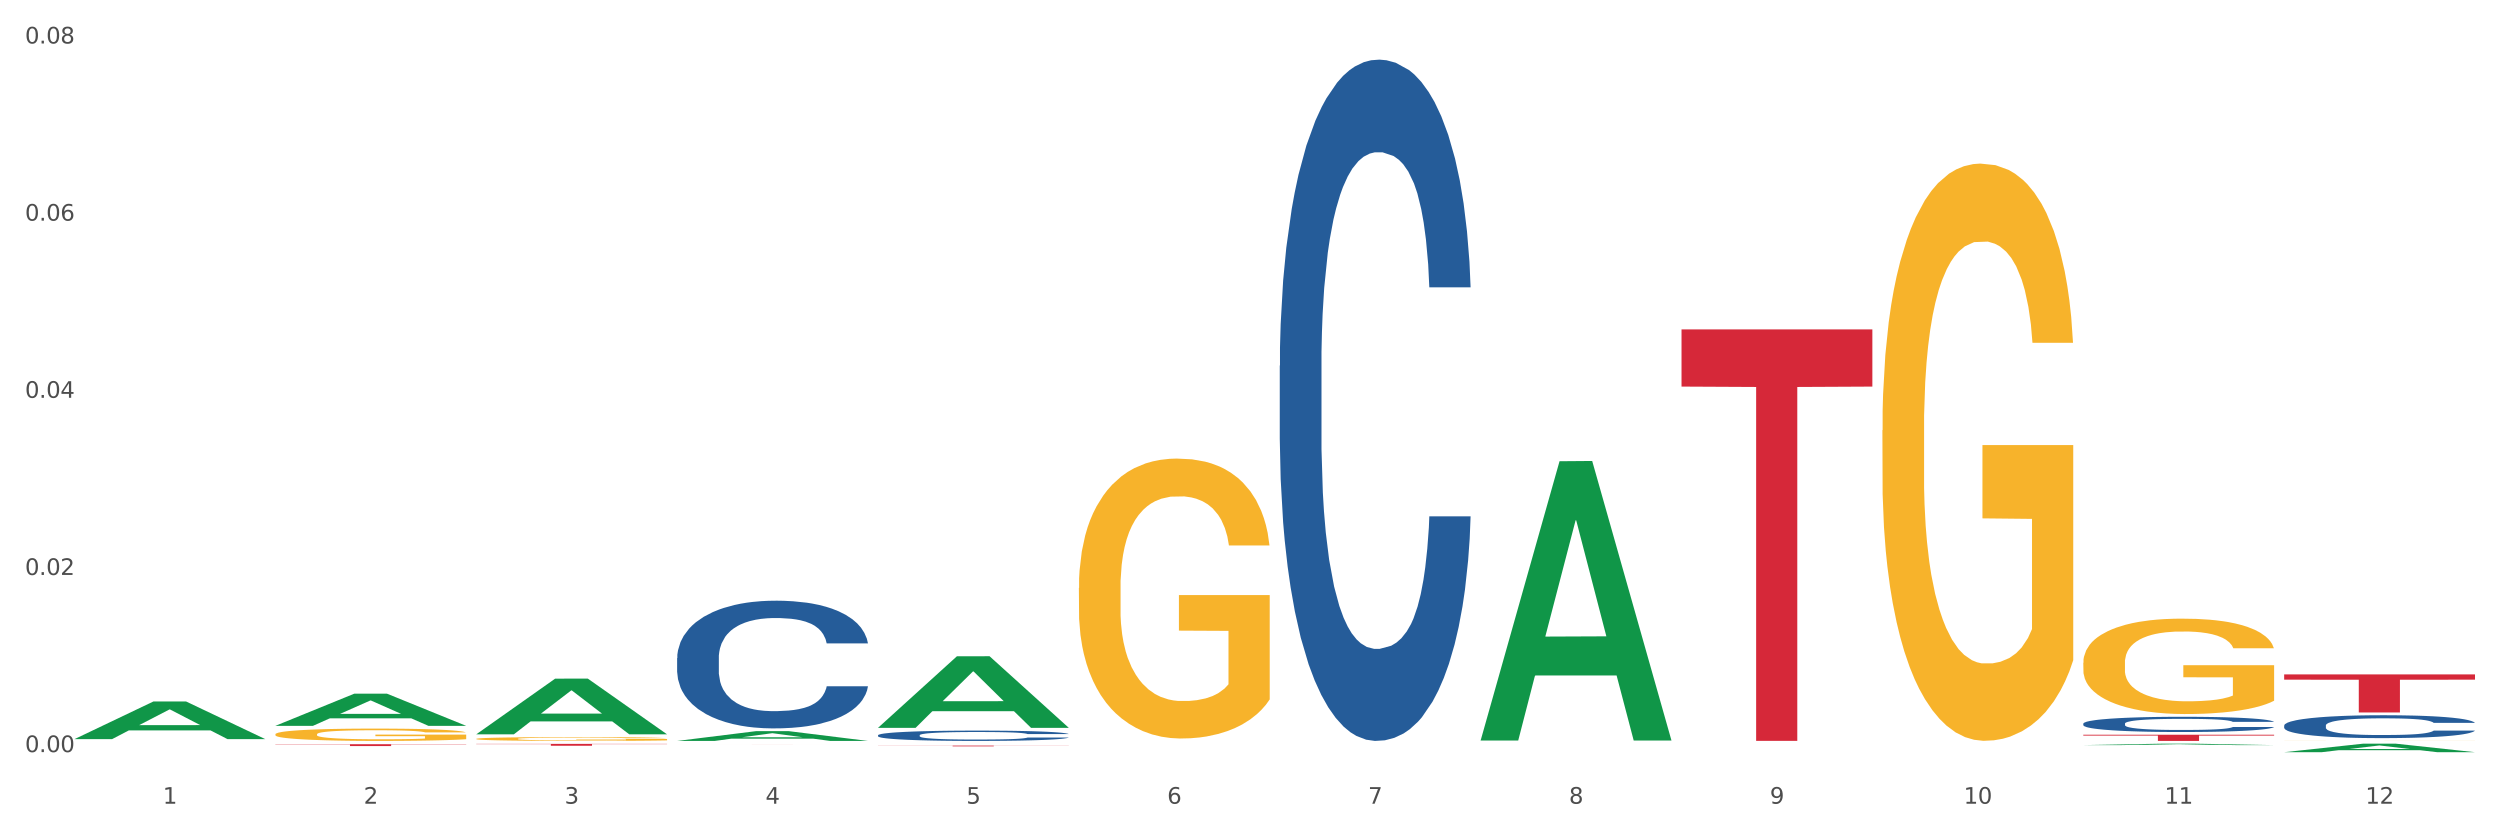 <?xml version="1.0" encoding="utf-8" standalone="no"?>
<!DOCTYPE svg PUBLIC "-//W3C//DTD SVG 1.1//EN"
  "http://www.w3.org/Graphics/SVG/1.1/DTD/svg11.dtd">
<svg xmlns:xlink="http://www.w3.org/1999/xlink" width="1080pt" height="360pt" viewBox="0 0 1080 360" xmlns="http://www.w3.org/2000/svg" version="1.1">
 <rect x="0" y="0" width="1080" height="360" fill="#333333" stroke="none"/>
 <defs>
  <style type="text/css">*{stroke-linejoin: round; stroke-linecap: butt}</style>
 </defs>
 <g id="figure_1">
  <g id="patch_1">
   <path d="M 0 360 
L 1080 360 
L 1080 0 
L 0 0 
z
" style="fill: #ffffff; stroke: #ffffff; stroke-linejoin: miter"/>
  </g>
  <g id="axes_1">
   <g id="matplotlib.axis_1">
    <g id="xtick_1">
     <g id="text_1">
      <!-- 1 -->
      <g style="fill: #4d4d4d" transform="translate(70.342 347.204) scale(0.096 -0.096)">
       <defs>
        <path id="DejaVuSans-31" d="M 794 531 
L 1825 531 
L 1825 4091 
L 703 3866 
L 703 4441 
L 1819 4666 
L 2450 4666 
L 2450 531 
L 3481 531 
L 3481 0 
L 794 0 
L 794 531 
z
" transform="scale(0.016)"/>
       </defs>
       <use xlink:href="#DejaVuSans-31"/>
      </g>
     </g>
    </g>
    <g id="xtick_2">
     <g id="text_2">
      <!-- 2 -->
      <g style="fill: #4d4d4d" transform="translate(157.122 347.204) scale(0.096 -0.096)">
       <defs>
        <path id="DejaVuSans-32" d="M 1228 531 
L 3431 531 
L 3431 0 
L 469 0 
L 469 531 
Q 828 903 1448 1529 
Q 2069 2156 2228 2338 
Q 2531 2678 2651 2914 
Q 2772 3150 2772 3378 
Q 2772 3750 2511 3984 
Q 2250 4219 1831 4219 
Q 1534 4219 1204 4116 
Q 875 4013 500 3803 
L 500 4441 
Q 881 4594 1212 4672 
Q 1544 4750 1819 4750 
Q 2544 4750 2975 4387 
Q 3406 4025 3406 3419 
Q 3406 3131 3298 2873 
Q 3191 2616 2906 2266 
Q 2828 2175 2409 1742 
Q 1991 1309 1228 531 
z
" transform="scale(0.016)"/>
       </defs>
       <use xlink:href="#DejaVuSans-32"/>
      </g>
     </g>
    </g>
    <g id="xtick_3">
     <g id="text_3">
      <!-- 3 -->
      <g style="fill: #4d4d4d" transform="translate(243.902 347.204) scale(0.096 -0.096)">
       <defs>
        <path id="DejaVuSans-33" d="M 2597 2516 
Q 3050 2419 3304 2112 
Q 3559 1806 3559 1356 
Q 3559 666 3084 287 
Q 2609 -91 1734 -91 
Q 1441 -91 1130 -33 
Q 819 25 488 141 
L 488 750 
Q 750 597 1062 519 
Q 1375 441 1716 441 
Q 2309 441 2620 675 
Q 2931 909 2931 1356 
Q 2931 1769 2642 2001 
Q 2353 2234 1838 2234 
L 1294 2234 
L 1294 2753 
L 1863 2753 
Q 2328 2753 2575 2939 
Q 2822 3125 2822 3475 
Q 2822 3834 2567 4026 
Q 2313 4219 1838 4219 
Q 1578 4219 1281 4162 
Q 984 4106 628 3988 
L 628 4550 
Q 988 4650 1302 4700 
Q 1616 4750 1894 4750 
Q 2613 4750 3031 4423 
Q 3450 4097 3450 3541 
Q 3450 3153 3228 2886 
Q 3006 2619 2597 2516 
z
" transform="scale(0.016)"/>
       </defs>
       <use xlink:href="#DejaVuSans-33"/>
      </g>
     </g>
    </g>
    <g id="xtick_4">
     <g id="text_4">
      <!-- 4 -->
      <g style="fill: #4d4d4d" transform="translate(330.683 347.204) scale(0.096 -0.096)">
       <defs>
        <path id="DejaVuSans-34" d="M 2419 4116 
L 825 1625 
L 2419 1625 
L 2419 4116 
z
M 2253 4666 
L 3047 4666 
L 3047 1625 
L 3713 1625 
L 3713 1100 
L 3047 1100 
L 3047 0 
L 2419 0 
L 2419 1100 
L 313 1100 
L 313 1709 
L 2253 4666 
z
" transform="scale(0.016)"/>
       </defs>
       <use xlink:href="#DejaVuSans-34"/>
      </g>
     </g>
    </g>
    <g id="xtick_5">
     <g id="text_5">
      <!-- 5 -->
      <g style="fill: #4d4d4d" transform="translate(417.463 347.204) scale(0.096 -0.096)">
       <defs>
        <path id="DejaVuSans-35" d="M 691 4666 
L 3169 4666 
L 3169 4134 
L 1269 4134 
L 1269 2991 
Q 1406 3038 1543 3061 
Q 1681 3084 1819 3084 
Q 2600 3084 3056 2656 
Q 3513 2228 3513 1497 
Q 3513 744 3044 326 
Q 2575 -91 1722 -91 
Q 1428 -91 1123 -41 
Q 819 9 494 109 
L 494 744 
Q 775 591 1075 516 
Q 1375 441 1709 441 
Q 2250 441 2565 725 
Q 2881 1009 2881 1497 
Q 2881 1984 2565 2268 
Q 2250 2553 1709 2553 
Q 1456 2553 1204 2497 
Q 953 2441 691 2322 
L 691 4666 
z
" transform="scale(0.016)"/>
       </defs>
       <use xlink:href="#DejaVuSans-35"/>
      </g>
     </g>
    </g>
    <g id="xtick_6">
     <g id="text_6">
      <!-- 6 -->
      <g style="fill: #4d4d4d" transform="translate(504.243 347.204) scale(0.096 -0.096)">
       <defs>
        <path id="DejaVuSans-36" d="M 2113 2584 
Q 1688 2584 1439 2293 
Q 1191 2003 1191 1497 
Q 1191 994 1439 701 
Q 1688 409 2113 409 
Q 2538 409 2786 701 
Q 3034 994 3034 1497 
Q 3034 2003 2786 2293 
Q 2538 2584 2113 2584 
z
M 3366 4563 
L 3366 3988 
Q 3128 4100 2886 4159 
Q 2644 4219 2406 4219 
Q 1781 4219 1451 3797 
Q 1122 3375 1075 2522 
Q 1259 2794 1537 2939 
Q 1816 3084 2150 3084 
Q 2853 3084 3261 2657 
Q 3669 2231 3669 1497 
Q 3669 778 3244 343 
Q 2819 -91 2113 -91 
Q 1303 -91 875 529 
Q 447 1150 447 2328 
Q 447 3434 972 4092 
Q 1497 4750 2381 4750 
Q 2619 4750 2861 4703 
Q 3103 4656 3366 4563 
z
" transform="scale(0.016)"/>
       </defs>
       <use xlink:href="#DejaVuSans-36"/>
      </g>
     </g>
    </g>
    <g id="xtick_7">
     <g id="text_7">
      <!-- 7 -->
      <g style="fill: #4d4d4d" transform="translate(591.024 347.204) scale(0.096 -0.096)">
       <defs>
        <path id="DejaVuSans-37" d="M 525 4666 
L 3525 4666 
L 3525 4397 
L 1831 0 
L 1172 0 
L 2766 4134 
L 525 4134 
L 525 4666 
z
" transform="scale(0.016)"/>
       </defs>
       <use xlink:href="#DejaVuSans-37"/>
      </g>
     </g>
    </g>
    <g id="xtick_8">
     <g id="text_8">
      <!-- 8 -->
      <g style="fill: #4d4d4d" transform="translate(677.804 347.204) scale(0.096 -0.096)">
       <defs>
        <path id="DejaVuSans-38" d="M 2034 2216 
Q 1584 2216 1326 1975 
Q 1069 1734 1069 1313 
Q 1069 891 1326 650 
Q 1584 409 2034 409 
Q 2484 409 2743 651 
Q 3003 894 3003 1313 
Q 3003 1734 2745 1975 
Q 2488 2216 2034 2216 
z
M 1403 2484 
Q 997 2584 770 2862 
Q 544 3141 544 3541 
Q 544 4100 942 4425 
Q 1341 4750 2034 4750 
Q 2731 4750 3128 4425 
Q 3525 4100 3525 3541 
Q 3525 3141 3298 2862 
Q 3072 2584 2669 2484 
Q 3125 2378 3379 2068 
Q 3634 1759 3634 1313 
Q 3634 634 3220 271 
Q 2806 -91 2034 -91 
Q 1263 -91 848 271 
Q 434 634 434 1313 
Q 434 1759 690 2068 
Q 947 2378 1403 2484 
z
M 1172 3481 
Q 1172 3119 1398 2916 
Q 1625 2713 2034 2713 
Q 2441 2713 2670 2916 
Q 2900 3119 2900 3481 
Q 2900 3844 2670 4047 
Q 2441 4250 2034 4250 
Q 1625 4250 1398 4047 
Q 1172 3844 1172 3481 
z
" transform="scale(0.016)"/>
       </defs>
       <use xlink:href="#DejaVuSans-38"/>
      </g>
     </g>
    </g>
    <g id="xtick_9">
     <g id="text_9">
      <!-- 9 -->
      <g style="fill: #4d4d4d" transform="translate(764.584 347.204) scale(0.096 -0.096)">
       <defs>
        <path id="DejaVuSans-39" d="M 703 97 
L 703 672 
Q 941 559 1184 500 
Q 1428 441 1663 441 
Q 2288 441 2617 861 
Q 2947 1281 2994 2138 
Q 2813 1869 2534 1725 
Q 2256 1581 1919 1581 
Q 1219 1581 811 2004 
Q 403 2428 403 3163 
Q 403 3881 828 4315 
Q 1253 4750 1959 4750 
Q 2769 4750 3195 4129 
Q 3622 3509 3622 2328 
Q 3622 1225 3098 567 
Q 2575 -91 1691 -91 
Q 1453 -91 1209 -44 
Q 966 3 703 97 
z
M 1959 2075 
Q 2384 2075 2632 2365 
Q 2881 2656 2881 3163 
Q 2881 3666 2632 3958 
Q 2384 4250 1959 4250 
Q 1534 4250 1286 3958 
Q 1038 3666 1038 3163 
Q 1038 2656 1286 2365 
Q 1534 2075 1959 2075 
z
" transform="scale(0.016)"/>
       </defs>
       <use xlink:href="#DejaVuSans-39"/>
      </g>
     </g>
    </g>
    <g id="xtick_10">
     <g id="text_10">
      <!-- 10 -->
      <g style="fill: #4d4d4d" transform="translate(848.311 347.204) scale(0.096 -0.096)">
       <defs>
        <path id="DejaVuSans-30" d="M 2034 4250 
Q 1547 4250 1301 3770 
Q 1056 3291 1056 2328 
Q 1056 1369 1301 889 
Q 1547 409 2034 409 
Q 2525 409 2770 889 
Q 3016 1369 3016 2328 
Q 3016 3291 2770 3770 
Q 2525 4250 2034 4250 
z
M 2034 4750 
Q 2819 4750 3233 4129 
Q 3647 3509 3647 2328 
Q 3647 1150 3233 529 
Q 2819 -91 2034 -91 
Q 1250 -91 836 529 
Q 422 1150 422 2328 
Q 422 3509 836 4129 
Q 1250 4750 2034 4750 
z
" transform="scale(0.016)"/>
       </defs>
       <use xlink:href="#DejaVuSans-31"/>
       <use xlink:href="#DejaVuSans-30" transform="translate(63.623 0)"/>
      </g>
     </g>
    </g>
    <g id="xtick_11">
     <g id="text_11">
      <!-- 11 -->
      <g style="fill: #4d4d4d" transform="translate(935.091 347.204) scale(0.096 -0.096)">
       <use xlink:href="#DejaVuSans-31"/>
       <use xlink:href="#DejaVuSans-31" transform="translate(63.623 0)"/>
      </g>
     </g>
    </g>
    <g id="xtick_12">
     <g id="text_12">
      <!-- 12 -->
      <g style="fill: #4d4d4d" transform="translate(1021.871 347.204) scale(0.096 -0.096)">
       <use xlink:href="#DejaVuSans-31"/>
       <use xlink:href="#DejaVuSans-32" transform="translate(63.623 0)"/>
      </g>
     </g>
    </g>
    <g id="xtick_13"/>
    <g id="xtick_14"/>
    <g id="xtick_15"/>
    <g id="xtick_16"/>
    <g id="xtick_17"/>
    <g id="xtick_18"/>
    <g id="xtick_19"/>
    <g id="xtick_20"/>
    <g id="xtick_21"/>
    <g id="xtick_22"/>
    <g id="xtick_23"/>
   </g>
   <g id="matplotlib.axis_2">
    <g id="ytick_1">
     <g id="text_13">
      <!-- 0.00 -->
      <g style="fill: #4d4d4d" transform="translate(10.8 324.913) scale(0.096 -0.096)">
       <defs>
        <path id="DejaVuSans-2e" d="M 684 794 
L 1344 794 
L 1344 0 
L 684 0 
L 684 794 
z
" transform="scale(0.016)"/>
       </defs>
       <use xlink:href="#DejaVuSans-30"/>
       <use xlink:href="#DejaVuSans-2e" transform="translate(63.623 0)"/>
       <use xlink:href="#DejaVuSans-30" transform="translate(95.41 0)"/>
       <use xlink:href="#DejaVuSans-30" transform="translate(159.033 0)"/>
      </g>
     </g>
    </g>
    <g id="ytick_2">
     <g id="text_14">
      <!-- 0.02 -->
      <g style="fill: #4d4d4d" transform="translate(10.8 248.383) scale(0.096 -0.096)">
       <use xlink:href="#DejaVuSans-30"/>
       <use xlink:href="#DejaVuSans-2e" transform="translate(63.623 0)"/>
       <use xlink:href="#DejaVuSans-30" transform="translate(95.41 0)"/>
       <use xlink:href="#DejaVuSans-32" transform="translate(159.033 0)"/>
      </g>
     </g>
    </g>
    <g id="ytick_3">
     <g id="text_15">
      <!-- 0.04 -->
      <g style="fill: #4d4d4d" transform="translate(10.8 171.853) scale(0.096 -0.096)">
       <use xlink:href="#DejaVuSans-30"/>
       <use xlink:href="#DejaVuSans-2e" transform="translate(63.623 0)"/>
       <use xlink:href="#DejaVuSans-30" transform="translate(95.41 0)"/>
       <use xlink:href="#DejaVuSans-34" transform="translate(159.033 0)"/>
      </g>
     </g>
    </g>
    <g id="ytick_4">
     <g id="text_16">
      <!-- 0.06 -->
      <g style="fill: #4d4d4d" transform="translate(10.8 95.323) scale(0.096 -0.096)">
       <use xlink:href="#DejaVuSans-30"/>
       <use xlink:href="#DejaVuSans-2e" transform="translate(63.623 0)"/>
       <use xlink:href="#DejaVuSans-30" transform="translate(95.41 0)"/>
       <use xlink:href="#DejaVuSans-36" transform="translate(159.033 0)"/>
      </g>
     </g>
    </g>
    <g id="ytick_5">
     <g id="text_17">
      <!-- 0.08 -->
      <g style="fill: #4d4d4d" transform="translate(10.8 18.793) scale(0.096 -0.096)">
       <use xlink:href="#DejaVuSans-30"/>
       <use xlink:href="#DejaVuSans-2e" transform="translate(63.623 0)"/>
       <use xlink:href="#DejaVuSans-30" transform="translate(95.41 0)"/>
       <use xlink:href="#DejaVuSans-38" transform="translate(159.033 0)"/>
      </g>
     </g>
    </g>
    <g id="ytick_6"/>
    <g id="ytick_7"/>
    <g id="ytick_8"/>
    <g id="ytick_9"/>
   </g>
   <g id="PolyCollection_1">
    <path d="M 32.175 319.281 
L 32.26 319.266 
L 66.256 303.046 
L 80.365 303.03 
L 114.616 319.312 
L 98.298 319.312 
L 90.904 315.52 
L 55.803 315.52 
L 55.548 315.582 
L 48.408 319.312 
L 32.175 319.312 
L 32.175 319.281 
L 60.222 313.258 
L 86.484 313.243 
L 73.481 306.501 
L 73.311 306.47 
L 73.141 306.516 
L 60.137 313.243 
L 60.222 313.258 
L 32.175 319.281 
z
" clip-path="url(#p24c5cf51b5)" style="fill: #109648"/>
    <path d="M 552.857 158.004 
L 552.954 157.735 
L 552.954 150.209 
L 553.247 139.995 
L 554.319 121.18 
L 555.683 106.934 
L 558.022 90.269 
L 559.289 83.28 
L 560.945 75.485 
L 564.356 62.852 
L 568.254 52.101 
L 570.982 46.187 
L 573.029 42.424 
L 577.609 35.705 
L 580.24 32.748 
L 582.969 30.329 
L 585.307 28.716 
L 589.205 26.835 
L 592.324 26.028 
L 595.929 25.759 
L 598.95 26.028 
L 602.945 27.103 
L 608.792 30.329 
L 611.034 32.21 
L 614.055 35.436 
L 617.173 39.737 
L 619.707 44.037 
L 622.63 50.219 
L 625.651 58.283 
L 628.574 68.497 
L 630.621 77.905 
L 632.277 87.85 
L 633.739 99.945 
L 634.811 113.116 
L 635.298 124.136 
L 617.465 124.136 
L 616.978 114.191 
L 616.004 103.44 
L 615.029 96.182 
L 613.957 90.269 
L 612.301 83.549 
L 610.839 79.249 
L 608.403 74.142 
L 606.161 70.916 
L 604.31 69.035 
L 602.068 67.422 
L 597.293 65.809 
L 593.883 65.809 
L 591.739 66.347 
L 589.108 67.691 
L 586.866 69.572 
L 584.235 72.798 
L 582.189 76.292 
L 580.143 80.861 
L 578.973 84.087 
L 577.219 90 
L 576.05 94.838 
L 574.491 103.171 
L 573.614 109.084 
L 572.054 124.405 
L 571.372 135.694 
L 571.08 143.489 
L 570.885 152.09 
L 570.885 194.021 
L 571.47 212.837 
L 571.957 220.9 
L 572.736 230.039 
L 574.198 241.866 
L 576.342 253.424 
L 578.583 261.756 
L 580.435 266.863 
L 582.189 270.626 
L 583.943 273.583 
L 586.087 276.271 
L 587.841 277.884 
L 590.472 279.496 
L 593.59 280.303 
L 596.027 280.303 
L 600.997 278.959 
L 603.238 277.615 
L 605.382 275.733 
L 607.72 272.777 
L 609.572 269.551 
L 610.644 267.132 
L 612.398 262.025 
L 613.762 256.649 
L 614.932 250.467 
L 615.711 245.091 
L 616.588 237.028 
L 617.27 227.889 
L 617.465 223.051 
L 635.298 223.051 
L 634.909 232.727 
L 634.226 242.135 
L 632.862 254.768 
L 631.79 262.025 
L 630.134 270.895 
L 628.379 278.421 
L 625.943 286.754 
L 623.702 292.936 
L 621.363 298.312 
L 618.83 303.15 
L 614.249 309.87 
L 612.593 311.751 
L 609.085 314.977 
L 606.356 316.858 
L 602.361 318.74 
L 598.268 319.815 
L 593.98 320.084 
L 590.18 319.546 
L 585.989 317.933 
L 583.358 316.32 
L 580.435 313.901 
L 577.024 310.138 
L 573.808 305.569 
L 570.788 300.193 
L 567.962 294.011 
L 565.33 287.022 
L 561.92 275.465 
L 559.386 264.175 
L 557.535 253.693 
L 556.268 244.823 
L 555.001 233.533 
L 554.319 225.739 
L 553.247 206.923 
L 552.857 189.452 
L 552.857 158.004 
z
" clip-path="url(#p24c5cf51b5)" style="fill: #255c99"/>
    <path d="M 899.978 312.607 
L 900.076 312.601 
L 900.076 312.433 
L 900.368 312.204 
L 901.44 311.783 
L 902.804 311.465 
L 905.143 311.092 
L 906.41 310.936 
L 908.067 310.761 
L 911.477 310.479 
L 915.375 310.238 
L 918.104 310.106 
L 920.15 310.022 
L 924.73 309.871 
L 927.361 309.805 
L 930.09 309.751 
L 932.429 309.715 
L 936.327 309.673 
L 939.445 309.655 
L 943.051 309.649 
L 946.071 309.655 
L 950.067 309.679 
L 955.914 309.751 
L 958.155 309.793 
L 961.176 309.865 
L 964.294 309.962 
L 966.828 310.058 
L 969.751 310.196 
L 972.772 310.376 
L 975.696 310.605 
L 977.742 310.815 
L 979.399 311.038 
L 980.86 311.308 
L 981.932 311.603 
L 982.42 311.849 
L 964.587 311.849 
L 964.099 311.627 
L 963.125 311.386 
L 962.15 311.224 
L 961.078 311.092 
L 959.422 310.942 
L 957.96 310.845 
L 955.524 310.731 
L 953.283 310.659 
L 951.431 310.617 
L 949.19 310.581 
L 944.415 310.545 
L 941.004 310.545 
L 938.86 310.557 
L 936.229 310.587 
L 933.988 310.629 
L 931.357 310.701 
L 929.31 310.779 
L 927.264 310.881 
L 926.095 310.954 
L 924.34 311.086 
L 923.171 311.194 
L 921.612 311.38 
L 920.735 311.513 
L 919.176 311.855 
L 918.494 312.108 
L 918.201 312.282 
L 918.006 312.475 
L 918.006 313.412 
L 918.591 313.833 
L 919.078 314.014 
L 919.858 314.218 
L 921.32 314.483 
L 923.463 314.741 
L 925.705 314.927 
L 927.556 315.042 
L 929.31 315.126 
L 931.064 315.192 
L 933.208 315.252 
L 934.962 315.288 
L 937.593 315.324 
L 940.712 315.342 
L 943.148 315.342 
L 948.118 315.312 
L 950.359 315.282 
L 952.503 315.24 
L 954.842 315.174 
L 956.693 315.102 
L 957.765 315.048 
L 959.519 314.933 
L 960.884 314.813 
L 962.053 314.675 
L 962.833 314.555 
L 963.71 314.374 
L 964.392 314.17 
L 964.587 314.062 
L 982.42 314.062 
L 982.03 314.278 
L 981.348 314.489 
L 979.983 314.771 
L 978.912 314.933 
L 977.255 315.132 
L 975.501 315.3 
L 973.065 315.486 
L 970.823 315.625 
L 968.485 315.745 
L 965.951 315.853 
L 961.371 316.004 
L 959.714 316.046 
L 956.206 316.118 
L 953.477 316.16 
L 949.482 316.202 
L 945.389 316.226 
L 941.102 316.232 
L 937.301 316.22 
L 933.111 316.184 
L 930.48 316.148 
L 927.556 316.094 
L 924.146 316.01 
L 920.93 315.907 
L 917.909 315.787 
L 915.083 315.649 
L 912.452 315.493 
L 909.041 315.234 
L 906.507 314.982 
L 904.656 314.747 
L 903.389 314.549 
L 902.122 314.296 
L 901.44 314.122 
L 900.368 313.701 
L 899.978 313.31 
L 899.978 312.607 
z
" clip-path="url(#p24c5cf51b5)" style="fill: #255c99"/>
    <path d="M 986.759 313.422 
L 986.856 313.413 
L 986.856 313.16 
L 987.148 312.816 
L 988.22 312.184 
L 989.585 311.705 
L 991.923 311.145 
L 993.19 310.91 
L 994.847 310.648 
L 998.258 310.223 
L 1002.156 309.862 
L 1004.884 309.663 
L 1006.93 309.537 
L 1011.511 309.311 
L 1014.142 309.211 
L 1016.87 309.13 
L 1019.209 309.076 
L 1023.107 309.013 
L 1026.225 308.986 
L 1029.831 308.976 
L 1032.852 308.986 
L 1036.847 309.022 
L 1042.694 309.13 
L 1044.935 309.193 
L 1047.956 309.302 
L 1051.075 309.446 
L 1053.608 309.591 
L 1056.532 309.799 
L 1059.553 310.07 
L 1062.476 310.413 
L 1064.522 310.729 
L 1066.179 311.063 
L 1067.641 311.47 
L 1068.713 311.913 
L 1069.2 312.283 
L 1051.367 312.283 
L 1050.88 311.949 
L 1049.905 311.588 
L 1048.931 311.344 
L 1047.859 311.145 
L 1046.202 310.919 
L 1044.74 310.774 
L 1042.304 310.603 
L 1040.063 310.494 
L 1038.211 310.431 
L 1035.97 310.377 
L 1031.195 310.323 
L 1027.784 310.323 
L 1025.641 310.341 
L 1023.009 310.386 
L 1020.768 310.449 
L 1018.137 310.558 
L 1016.091 310.675 
L 1014.044 310.829 
L 1012.875 310.937 
L 1011.121 311.136 
L 1009.951 311.298 
L 1008.392 311.578 
L 1007.515 311.777 
L 1005.956 312.292 
L 1005.274 312.672 
L 1004.982 312.934 
L 1004.787 313.223 
L 1004.787 314.632 
L 1005.371 315.265 
L 1005.859 315.536 
L 1006.638 315.843 
L 1008.1 316.24 
L 1010.244 316.629 
L 1012.485 316.909 
L 1014.337 317.081 
L 1016.091 317.207 
L 1017.845 317.306 
L 1019.989 317.397 
L 1021.743 317.451 
L 1024.374 317.505 
L 1027.492 317.532 
L 1029.928 317.532 
L 1034.898 317.487 
L 1037.139 317.442 
L 1039.283 317.379 
L 1041.622 317.279 
L 1043.474 317.171 
L 1044.546 317.09 
L 1046.3 316.918 
L 1047.664 316.737 
L 1048.833 316.529 
L 1049.613 316.349 
L 1050.49 316.078 
L 1051.172 315.771 
L 1051.367 315.608 
L 1069.2 315.608 
L 1068.81 315.933 
L 1068.128 316.249 
L 1066.764 316.674 
L 1065.692 316.918 
L 1064.035 317.216 
L 1062.281 317.469 
L 1059.845 317.749 
L 1057.604 317.957 
L 1055.265 318.138 
L 1052.731 318.3 
L 1048.151 318.526 
L 1046.495 318.589 
L 1042.986 318.698 
L 1040.258 318.761 
L 1036.262 318.824 
L 1032.17 318.86 
L 1027.882 318.869 
L 1024.081 318.851 
L 1019.891 318.797 
L 1017.26 318.743 
L 1014.337 318.662 
L 1010.926 318.535 
L 1007.71 318.382 
L 1004.689 318.201 
L 1001.863 317.993 
L 999.232 317.758 
L 995.821 317.37 
L 993.288 316.99 
L 991.436 316.638 
L 990.169 316.34 
L 988.903 315.96 
L 988.22 315.698 
L 987.148 315.066 
L 986.759 314.479 
L 986.759 313.422 
z
" clip-path="url(#p24c5cf51b5)" style="fill: #255c99"/>
    <path d="M 118.955 317.216 
L 119.053 317.211 
L 119.053 317.036 
L 119.247 316.885 
L 120.221 316.52 
L 121.681 316.218 
L 122.751 316.057 
L 123.822 315.926 
L 125.087 315.794 
L 126.645 315.658 
L 129.467 315.458 
L 131.219 315.356 
L 133.361 315.249 
L 137.254 315.093 
L 140.077 315.005 
L 142.997 314.932 
L 147.766 314.845 
L 150.881 314.806 
L 154.19 314.777 
L 158.181 314.757 
L 161.198 314.752 
L 167.817 314.767 
L 173.462 314.811 
L 176.187 314.845 
L 179.691 314.903 
L 181.541 314.942 
L 184.558 315.02 
L 187.673 315.122 
L 189.814 315.21 
L 193.026 315.375 
L 195.459 315.541 
L 197.698 315.745 
L 198.866 315.887 
L 199.742 316.018 
L 200.521 316.169 
L 201.299 316.408 
L 183.779 316.408 
L 183.098 316.237 
L 182.027 316.077 
L 180.47 315.921 
L 179.107 315.823 
L 176.771 315.702 
L 174.63 315.624 
L 172.391 315.565 
L 169.666 315.517 
L 167.525 315.492 
L 164.507 315.473 
L 158.57 315.478 
L 154.579 315.517 
L 151.854 315.565 
L 150.102 315.609 
L 148.545 315.658 
L 146.793 315.726 
L 144.749 315.828 
L 143.289 315.921 
L 141.829 316.038 
L 140.661 316.154 
L 139.59 316.291 
L 138.714 316.437 
L 138.033 316.588 
L 137.449 316.773 
L 136.962 317.08 
L 136.962 317.747 
L 137.157 317.897 
L 137.643 318.097 
L 138.227 318.248 
L 139.201 318.428 
L 140.077 318.55 
L 141.731 318.725 
L 143.581 318.871 
L 145.041 318.964 
L 146.501 319.042 
L 149.031 319.149 
L 151.854 319.236 
L 154.287 319.29 
L 157.597 319.339 
L 159.835 319.358 
L 161.782 319.368 
L 166.551 319.368 
L 169.958 319.353 
L 173.754 319.319 
L 176.674 319.275 
L 179.107 319.222 
L 181.833 319.134 
L 183.585 319.051 
L 183.585 318.034 
L 162.171 318.029 
L 162.171 317.352 
L 201.397 317.352 
L 201.397 319.339 
L 199.742 319.441 
L 197.893 319.533 
L 195.946 319.616 
L 193.026 319.718 
L 189.522 319.816 
L 186.407 319.884 
L 183.098 319.942 
L 179.205 319.996 
L 174.143 320.045 
L 171.029 320.064 
L 167.135 320.079 
L 162.561 320.084 
L 158.57 320.074 
L 154.677 320.049 
L 150.589 320.006 
L 146.598 319.942 
L 143.581 319.879 
L 140.563 319.801 
L 137.351 319.699 
L 134.821 319.602 
L 132.874 319.514 
L 130.733 319.402 
L 128.397 319.256 
L 126.645 319.124 
L 125.087 318.988 
L 123.433 318.813 
L 122.265 318.662 
L 121.097 318.472 
L 120.415 318.331 
L 119.637 318.112 
L 119.053 317.805 
L 118.955 317.216 
z
" clip-path="url(#p24c5cf51b5)" style="fill: #f7b32b"/>
    <path d="M 205.736 319.191 
L 205.833 319.19 
L 205.833 319.135 
L 206.028 319.088 
L 207.001 318.975 
L 208.461 318.881 
L 209.532 318.831 
L 210.602 318.79 
L 211.868 318.749 
L 213.425 318.707 
L 216.248 318.644 
L 218 318.613 
L 220.141 318.579 
L 224.034 318.531 
L 226.857 318.504 
L 229.777 318.481 
L 234.546 318.454 
L 237.661 318.441 
L 240.97 318.432 
L 244.961 318.426 
L 247.978 318.425 
L 254.597 318.429 
L 260.242 318.443 
L 262.968 318.454 
L 266.472 318.472 
L 268.321 318.484 
L 271.338 318.508 
L 274.453 318.54 
L 276.594 318.567 
L 279.806 318.619 
L 282.24 318.67 
L 284.478 318.734 
L 285.646 318.778 
L 286.522 318.819 
L 287.301 318.866 
L 288.08 318.94 
L 270.56 318.94 
L 269.878 318.887 
L 268.808 318.837 
L 267.25 318.788 
L 265.888 318.758 
L 263.552 318.72 
L 261.41 318.696 
L 259.172 318.678 
L 256.446 318.663 
L 254.305 318.655 
L 251.288 318.649 
L 245.35 318.65 
L 241.36 318.663 
L 238.634 318.678 
L 236.882 318.691 
L 235.325 318.707 
L 233.573 318.728 
L 231.529 318.76 
L 230.069 318.788 
L 228.609 318.825 
L 227.441 318.861 
L 226.37 318.903 
L 225.494 318.949 
L 224.813 318.996 
L 224.229 319.053 
L 223.742 319.149 
L 223.742 319.356 
L 223.937 319.403 
L 224.424 319.465 
L 225.008 319.512 
L 225.981 319.568 
L 226.857 319.606 
L 228.512 319.661 
L 230.361 319.706 
L 231.821 319.735 
L 233.281 319.759 
L 235.812 319.793 
L 238.634 319.82 
L 241.068 319.837 
L 244.377 319.852 
L 246.616 319.858 
L 248.562 319.861 
L 253.332 319.861 
L 256.738 319.856 
L 260.534 319.846 
L 263.454 319.832 
L 265.888 319.815 
L 268.613 319.788 
L 270.365 319.762 
L 270.365 319.446 
L 248.952 319.444 
L 248.952 319.234 
L 288.177 319.234 
L 288.177 319.852 
L 286.522 319.884 
L 284.673 319.912 
L 282.726 319.938 
L 279.806 319.97 
L 276.302 320 
L 273.188 320.021 
L 269.878 320.04 
L 265.985 320.056 
L 260.924 320.071 
L 257.809 320.077 
L 253.916 320.082 
L 249.341 320.084 
L 245.35 320.081 
L 241.457 320.073 
L 237.369 320.059 
L 233.378 320.04 
L 230.361 320.02 
L 227.344 319.996 
L 224.132 319.964 
L 221.601 319.934 
L 219.654 319.906 
L 217.513 319.871 
L 215.177 319.826 
L 213.425 319.785 
L 211.868 319.743 
L 210.213 319.688 
L 209.045 319.641 
L 207.877 319.582 
L 207.196 319.538 
L 206.417 319.47 
L 205.833 319.375 
L 205.736 319.191 
z
" clip-path="url(#p24c5cf51b5)" style="fill: #f7b32b"/>
    <path d="M 466.077 253.985 
L 466.174 253.874 
L 466.174 249.898 
L 466.369 246.474 
L 467.342 238.191 
L 468.802 231.343 
L 469.873 227.698 
L 470.943 224.716 
L 472.209 221.734 
L 473.766 218.642 
L 476.589 214.113 
L 478.341 211.794 
L 480.482 209.364 
L 484.375 205.83 
L 487.198 203.842 
L 490.118 202.185 
L 494.887 200.197 
L 498.002 199.313 
L 501.311 198.65 
L 505.302 198.209 
L 508.319 198.098 
L 514.938 198.43 
L 520.583 199.424 
L 523.309 200.197 
L 526.813 201.522 
L 528.662 202.406 
L 531.679 204.173 
L 534.794 206.492 
L 536.935 208.48 
L 540.147 212.236 
L 542.581 215.991 
L 544.819 220.63 
L 545.987 223.833 
L 546.863 226.815 
L 547.642 230.239 
L 548.421 235.651 
L 530.901 235.651 
L 530.219 231.785 
L 529.149 228.14 
L 527.591 224.606 
L 526.229 222.397 
L 523.893 219.636 
L 521.751 217.868 
L 519.513 216.543 
L 516.787 215.439 
L 514.646 214.886 
L 511.629 214.445 
L 505.691 214.555 
L 501.701 215.439 
L 498.975 216.543 
L 497.223 217.537 
L 495.666 218.642 
L 493.914 220.188 
L 491.87 222.507 
L 490.41 224.606 
L 488.95 227.257 
L 487.782 229.907 
L 486.711 233 
L 485.835 236.313 
L 485.154 239.737 
L 484.57 243.934 
L 484.083 250.892 
L 484.083 266.024 
L 484.278 269.448 
L 484.765 273.976 
L 485.349 277.4 
L 486.322 281.486 
L 487.198 284.248 
L 488.853 288.224 
L 490.702 291.537 
L 492.162 293.636 
L 493.622 295.403 
L 496.153 297.833 
L 498.975 299.821 
L 501.409 301.036 
L 504.718 302.14 
L 506.957 302.582 
L 508.903 302.803 
L 513.673 302.803 
L 517.079 302.472 
L 520.875 301.698 
L 523.795 300.704 
L 526.229 299.489 
L 528.954 297.501 
L 530.706 295.624 
L 530.706 272.54 
L 509.293 272.43 
L 509.293 257.077 
L 548.518 257.077 
L 548.518 302.14 
L 546.863 304.46 
L 545.014 306.558 
L 543.067 308.436 
L 540.147 310.755 
L 536.643 312.964 
L 533.529 314.51 
L 530.219 315.836 
L 526.326 317.051 
L 521.265 318.155 
L 518.15 318.597 
L 514.257 318.928 
L 509.682 319.039 
L 505.691 318.818 
L 501.798 318.266 
L 497.71 317.272 
L 493.719 315.836 
L 490.702 314.4 
L 487.685 312.633 
L 484.473 310.313 
L 481.942 308.104 
L 479.995 306.116 
L 477.854 303.576 
L 475.518 300.263 
L 473.766 297.281 
L 472.209 294.188 
L 470.554 290.212 
L 469.386 286.788 
L 468.218 282.481 
L 467.537 279.278 
L 466.758 274.307 
L 466.174 267.349 
L 466.077 253.985 
z
" clip-path="url(#p24c5cf51b5)" style="fill: #f7b32b"/>
    <path d="M 899.978 286.298 
L 900.076 286.261 
L 900.076 284.906 
L 900.27 283.739 
L 901.244 280.916 
L 902.704 278.582 
L 903.774 277.34 
L 904.845 276.324 
L 906.11 275.308 
L 907.668 274.254 
L 910.49 272.711 
L 912.242 271.921 
L 914.384 271.092 
L 918.277 269.888 
L 921.1 269.211 
L 924.02 268.646 
L 928.789 267.969 
L 931.904 267.667 
L 935.213 267.442 
L 939.204 267.291 
L 942.221 267.253 
L 948.84 267.366 
L 954.485 267.705 
L 957.21 267.969 
L 960.714 268.42 
L 962.564 268.721 
L 965.581 269.324 
L 968.696 270.114 
L 970.837 270.791 
L 974.049 272.071 
L 976.482 273.351 
L 978.721 274.932 
L 979.889 276.023 
L 980.765 277.039 
L 981.544 278.206 
L 982.322 280.05 
L 964.802 280.05 
L 964.121 278.733 
L 963.05 277.491 
L 961.493 276.287 
L 960.13 275.534 
L 957.794 274.593 
L 955.653 273.991 
L 953.414 273.539 
L 950.689 273.163 
L 948.548 272.974 
L 945.53 272.824 
L 939.593 272.861 
L 935.602 273.163 
L 932.877 273.539 
L 931.125 273.878 
L 929.568 274.254 
L 927.816 274.781 
L 925.772 275.571 
L 924.312 276.287 
L 922.852 277.19 
L 921.684 278.093 
L 920.613 279.147 
L 919.737 280.276 
L 919.056 281.443 
L 918.472 282.873 
L 917.985 285.244 
L 917.985 290.401 
L 918.18 291.568 
L 918.666 293.111 
L 919.25 294.277 
L 920.224 295.67 
L 921.1 296.611 
L 922.754 297.966 
L 924.604 299.095 
L 926.064 299.81 
L 927.524 300.412 
L 930.054 301.241 
L 932.877 301.918 
L 935.31 302.332 
L 938.62 302.708 
L 940.858 302.859 
L 942.805 302.934 
L 947.574 302.934 
L 950.981 302.821 
L 954.777 302.558 
L 957.697 302.219 
L 960.13 301.805 
L 962.856 301.128 
L 964.608 300.488 
L 964.608 292.621 
L 943.194 292.584 
L 943.194 287.352 
L 982.42 287.352 
L 982.42 302.708 
L 980.765 303.499 
L 978.916 304.214 
L 976.969 304.854 
L 974.049 305.644 
L 970.545 306.397 
L 967.43 306.924 
L 964.121 307.376 
L 960.228 307.79 
L 955.166 308.166 
L 952.052 308.316 
L 948.158 308.429 
L 943.584 308.467 
L 939.593 308.392 
L 935.7 308.204 
L 931.612 307.865 
L 927.621 307.376 
L 924.604 306.886 
L 921.586 306.284 
L 918.374 305.494 
L 915.844 304.741 
L 913.897 304.063 
L 911.756 303.198 
L 909.42 302.069 
L 907.668 301.052 
L 906.11 299.998 
L 904.456 298.643 
L 903.288 297.477 
L 902.12 296.009 
L 901.438 294.917 
L 900.66 293.224 
L 900.076 290.852 
L 899.978 286.298 
z
" clip-path="url(#p24c5cf51b5)" style="fill: #f7b32b"/>
    <path d="M 986.759 320.066 
L 986.856 320.066 
L 986.856 320.065 
L 987.051 320.064 
L 988.024 320.062 
L 989.484 320.06 
L 990.555 320.059 
L 991.625 320.059 
L 992.891 320.058 
L 994.448 320.057 
L 997.271 320.056 
L 999.023 320.055 
L 1001.164 320.054 
L 1005.057 320.053 
L 1007.88 320.053 
L 1010.8 320.053 
L 1015.569 320.052 
L 1018.684 320.052 
L 1021.993 320.052 
L 1025.984 320.051 
L 1029.001 320.051 
L 1035.62 320.052 
L 1041.265 320.052 
L 1043.991 320.052 
L 1047.495 320.052 
L 1049.344 320.053 
L 1052.361 320.053 
L 1055.476 320.054 
L 1057.617 320.054 
L 1060.829 320.055 
L 1063.263 320.056 
L 1065.501 320.057 
L 1066.669 320.058 
L 1067.545 320.059 
L 1068.324 320.06 
L 1069.103 320.061 
L 1051.583 320.061 
L 1050.901 320.06 
L 1049.831 320.059 
L 1048.273 320.058 
L 1046.911 320.058 
L 1044.575 320.057 
L 1042.433 320.057 
L 1040.195 320.056 
L 1037.469 320.056 
L 1035.328 320.056 
L 1032.311 320.056 
L 1026.373 320.056 
L 1022.383 320.056 
L 1019.657 320.056 
L 1017.905 320.057 
L 1016.348 320.057 
L 1014.596 320.057 
L 1012.552 320.058 
L 1011.092 320.058 
L 1009.632 320.059 
L 1008.464 320.06 
L 1007.393 320.061 
L 1006.517 320.062 
L 1005.836 320.062 
L 1005.252 320.064 
L 1004.765 320.065 
L 1004.765 320.069 
L 1004.96 320.07 
L 1005.447 320.072 
L 1006.031 320.072 
L 1007.004 320.074 
L 1007.88 320.074 
L 1009.535 320.075 
L 1011.384 320.076 
L 1012.844 320.077 
L 1014.304 320.077 
L 1016.835 320.078 
L 1019.657 320.078 
L 1022.091 320.079 
L 1025.4 320.079 
L 1027.639 320.079 
L 1029.585 320.079 
L 1034.355 320.079 
L 1037.761 320.079 
L 1041.557 320.079 
L 1044.477 320.079 
L 1046.911 320.078 
L 1049.636 320.078 
L 1051.388 320.077 
L 1051.388 320.071 
L 1029.975 320.071 
L 1029.975 320.067 
L 1069.2 320.067 
L 1069.2 320.079 
L 1067.545 320.08 
L 1065.696 320.08 
L 1063.749 320.081 
L 1060.829 320.081 
L 1057.325 320.082 
L 1054.211 320.082 
L 1050.901 320.083 
L 1047.008 320.083 
L 1041.947 320.083 
L 1038.832 320.083 
L 1034.939 320.084 
L 1030.364 320.084 
L 1026.373 320.083 
L 1022.48 320.083 
L 1018.392 320.083 
L 1014.401 320.083 
L 1011.384 320.082 
L 1008.367 320.082 
L 1005.155 320.081 
L 1002.624 320.081 
L 1000.677 320.08 
L 998.536 320.079 
L 996.2 320.079 
L 994.448 320.078 
L 992.891 320.077 
L 991.236 320.076 
L 990.068 320.075 
L 988.9 320.074 
L 988.219 320.073 
L 987.44 320.072 
L 986.856 320.07 
L 986.759 320.066 
z
" clip-path="url(#p24c5cf51b5)" style="fill: #f7b32b"/>
    <path d="M 118.955 321.484 
L 201.397 321.484 
L 201.397 321.597 
L 168.967 321.598 
L 168.967 322.3 
L 151.189 322.3 
L 151.189 321.598 
L 118.955 321.597 
L 118.955 321.485 
L 118.955 321.484 
z
" clip-path="url(#p24c5cf51b5)" style="fill: #d62839"/>
    <path d="M 205.736 321.355 
L 288.177 321.355 
L 288.177 321.468 
L 255.747 321.469 
L 255.747 322.169 
L 237.97 322.169 
L 237.97 321.469 
L 205.736 321.468 
L 205.736 321.356 
L 205.736 321.355 
z
" clip-path="url(#p24c5cf51b5)" style="fill: #d62839"/>
    <path d="M 292.516 321.746 
L 374.957 321.746 
L 374.957 321.748 
L 342.528 321.748 
L 342.528 321.762 
L 324.75 321.762 
L 324.75 321.748 
L 292.516 321.748 
L 292.516 321.746 
L 292.516 321.746 
z
" clip-path="url(#p24c5cf51b5)" style="fill: #d62839"/>
    <path d="M 379.296 322.097 
L 461.738 322.097 
L 461.738 322.143 
L 429.308 322.143 
L 429.308 322.428 
L 411.531 322.428 
L 411.531 322.143 
L 379.296 322.143 
L 379.296 322.097 
L 379.296 322.097 
z
" clip-path="url(#p24c5cf51b5)" style="fill: #d62839"/>
    <path d="M 726.418 142.304 
L 808.859 142.304 
L 808.859 167.007 
L 776.429 167.174 
L 776.429 320.066 
L 758.652 320.066 
L 758.652 167.174 
L 726.418 167.007 
L 726.418 142.471 
L 726.418 142.304 
z
" clip-path="url(#p24c5cf51b5)" style="fill: #d62839"/>
    <path d="M 899.978 317.414 
L 982.42 317.414 
L 982.42 317.785 
L 949.99 317.787 
L 949.99 320.084 
L 932.213 320.084 
L 932.213 317.787 
L 899.978 317.785 
L 899.978 317.416 
L 899.978 317.414 
z
" clip-path="url(#p24c5cf51b5)" style="fill: #d62839"/>
    <path d="M 986.759 291.338 
L 1069.2 291.338 
L 1069.2 293.625 
L 1036.77 293.641 
L 1036.77 307.794 
L 1018.993 307.794 
L 1018.993 293.641 
L 986.759 293.625 
L 986.759 291.354 
L 986.759 291.338 
z
" clip-path="url(#p24c5cf51b5)" style="fill: #d62839"/>
    <path d="M 379.296 317.626 
L 379.394 317.622 
L 379.394 317.508 
L 379.686 317.353 
L 380.758 317.068 
L 382.122 316.852 
L 384.461 316.6 
L 385.728 316.494 
L 387.385 316.375 
L 390.795 316.184 
L 394.693 316.021 
L 397.422 315.931 
L 399.468 315.874 
L 404.048 315.772 
L 406.679 315.727 
L 409.408 315.691 
L 411.747 315.666 
L 415.645 315.638 
L 418.763 315.626 
L 422.369 315.622 
L 425.389 315.626 
L 429.385 315.642 
L 435.232 315.691 
L 437.473 315.719 
L 440.494 315.768 
L 443.612 315.833 
L 446.146 315.899 
L 449.069 315.992 
L 452.09 316.115 
L 455.014 316.269 
L 457.06 316.412 
L 458.717 316.563 
L 460.178 316.746 
L 461.25 316.946 
L 461.738 317.113 
L 443.905 317.113 
L 443.417 316.962 
L 442.443 316.799 
L 441.468 316.689 
L 440.396 316.6 
L 438.74 316.498 
L 437.278 316.432 
L 434.842 316.355 
L 432.601 316.306 
L 430.749 316.278 
L 428.508 316.253 
L 423.733 316.229 
L 420.322 316.229 
L 418.178 316.237 
L 415.547 316.257 
L 413.306 316.286 
L 410.675 316.335 
L 408.628 316.388 
L 406.582 316.457 
L 405.413 316.506 
L 403.658 316.595 
L 402.489 316.669 
L 400.93 316.795 
L 400.053 316.885 
L 398.494 317.117 
L 397.812 317.288 
L 397.519 317.406 
L 397.324 317.537 
L 397.324 318.172 
L 397.909 318.458 
L 398.396 318.58 
L 399.176 318.718 
L 400.638 318.898 
L 402.781 319.073 
L 405.023 319.199 
L 406.874 319.277 
L 408.628 319.334 
L 410.382 319.379 
L 412.526 319.419 
L 414.28 319.444 
L 416.911 319.468 
L 420.03 319.48 
L 422.466 319.48 
L 427.436 319.46 
L 429.677 319.44 
L 431.821 319.411 
L 434.16 319.366 
L 436.011 319.317 
L 437.083 319.281 
L 438.837 319.203 
L 440.202 319.122 
L 441.371 319.028 
L 442.151 318.947 
L 443.028 318.824 
L 443.71 318.686 
L 443.905 318.612 
L 461.738 318.612 
L 461.348 318.759 
L 460.666 318.902 
L 459.301 319.093 
L 458.23 319.203 
L 456.573 319.338 
L 454.819 319.452 
L 452.383 319.578 
L 450.141 319.672 
L 447.803 319.753 
L 445.269 319.827 
L 440.689 319.929 
L 439.032 319.957 
L 435.524 320.006 
L 432.795 320.035 
L 428.8 320.063 
L 424.707 320.079 
L 420.42 320.084 
L 416.619 320.075 
L 412.429 320.051 
L 409.798 320.026 
L 406.874 319.99 
L 403.464 319.933 
L 400.248 319.863 
L 397.227 319.782 
L 394.401 319.688 
L 391.77 319.582 
L 388.359 319.407 
L 385.825 319.236 
L 383.974 319.077 
L 382.707 318.943 
L 381.44 318.771 
L 380.758 318.653 
L 379.686 318.368 
L 379.296 318.103 
L 379.296 317.626 
z
" clip-path="url(#p24c5cf51b5)" style="fill: #255c99"/>
    <path d="M 292.516 284.287 
L 292.613 284.237 
L 292.613 282.826 
L 292.906 280.911 
L 293.978 277.384 
L 295.342 274.713 
L 297.681 271.589 
L 298.948 270.279 
L 300.604 268.818 
L 304.015 266.449 
L 307.913 264.434 
L 310.641 263.325 
L 312.688 262.62 
L 317.268 261.36 
L 319.899 260.806 
L 322.628 260.352 
L 324.966 260.05 
L 328.864 259.697 
L 331.983 259.546 
L 335.588 259.496 
L 338.609 259.546 
L 342.604 259.748 
L 348.451 260.352 
L 350.693 260.705 
L 353.714 261.31 
L 356.832 262.116 
L 359.366 262.922 
L 362.289 264.081 
L 365.31 265.593 
L 368.233 267.508 
L 370.28 269.271 
L 371.936 271.136 
L 373.398 273.403 
L 374.47 275.872 
L 374.957 277.938 
L 357.124 277.938 
L 356.637 276.074 
L 355.663 274.058 
L 354.688 272.698 
L 353.616 271.589 
L 351.96 270.329 
L 350.498 269.523 
L 348.062 268.566 
L 345.82 267.961 
L 343.969 267.608 
L 341.727 267.306 
L 336.952 267.004 
L 333.542 267.004 
L 331.398 267.105 
L 328.767 267.356 
L 326.525 267.709 
L 323.894 268.314 
L 321.848 268.969 
L 319.802 269.825 
L 318.632 270.43 
L 316.878 271.539 
L 315.709 272.446 
L 314.15 274.008 
L 313.273 275.116 
L 311.713 277.988 
L 311.031 280.105 
L 310.739 281.566 
L 310.544 283.178 
L 310.544 291.039 
L 311.129 294.566 
L 311.616 296.078 
L 312.395 297.791 
L 313.857 300.008 
L 316.001 302.175 
L 318.242 303.737 
L 320.094 304.694 
L 321.848 305.4 
L 323.602 305.954 
L 325.746 306.458 
L 327.5 306.76 
L 330.131 307.062 
L 333.249 307.214 
L 335.686 307.214 
L 340.655 306.962 
L 342.897 306.71 
L 345.041 306.357 
L 347.379 305.803 
L 349.231 305.198 
L 350.303 304.745 
L 352.057 303.787 
L 353.421 302.779 
L 354.591 301.621 
L 355.37 300.613 
L 356.247 299.101 
L 356.929 297.388 
L 357.124 296.481 
L 374.957 296.481 
L 374.568 298.295 
L 373.885 300.059 
L 372.521 302.427 
L 371.449 303.787 
L 369.793 305.45 
L 368.038 306.861 
L 365.602 308.423 
L 363.361 309.582 
L 361.022 310.59 
L 358.489 311.497 
L 353.908 312.756 
L 352.252 313.109 
L 348.744 313.714 
L 346.015 314.066 
L 342.02 314.419 
L 337.927 314.621 
L 333.639 314.671 
L 329.839 314.57 
L 325.648 314.268 
L 323.017 313.966 
L 320.094 313.512 
L 316.683 312.807 
L 313.467 311.95 
L 310.447 310.942 
L 307.621 309.783 
L 304.989 308.473 
L 301.579 306.307 
L 299.045 304.19 
L 297.194 302.225 
L 295.927 300.562 
L 294.66 298.446 
L 293.978 296.985 
L 292.906 293.458 
L 292.516 290.182 
L 292.516 284.287 
z
" clip-path="url(#p24c5cf51b5)" style="fill: #255c99"/>
    <path d="M 813.198 185.899 
L 813.295 185.672 
L 813.295 177.473 
L 813.49 170.413 
L 814.463 153.333 
L 815.923 139.213 
L 816.994 131.697 
L 818.065 125.548 
L 819.33 119.399 
L 820.887 113.023 
L 823.71 103.685 
L 825.462 98.903 
L 827.603 93.893 
L 831.497 86.605 
L 834.319 82.506 
L 837.239 79.09 
L 842.009 74.99 
L 845.123 73.168 
L 848.433 71.802 
L 852.423 70.891 
L 855.441 70.663 
L 862.059 71.346 
L 867.705 73.396 
L 870.43 74.99 
L 873.934 77.723 
L 875.783 79.545 
L 878.801 83.189 
L 881.915 87.971 
L 884.057 92.071 
L 887.269 99.814 
L 889.702 107.557 
L 891.941 117.122 
L 893.109 123.727 
L 893.985 129.875 
L 894.763 136.935 
L 895.542 148.095 
L 878.022 148.095 
L 877.341 140.124 
L 876.27 132.608 
L 874.713 125.321 
L 873.35 120.766 
L 871.014 115.072 
L 868.873 111.429 
L 866.634 108.696 
L 863.909 106.418 
L 861.767 105.28 
L 858.75 104.369 
L 852.813 104.596 
L 848.822 106.418 
L 846.097 108.696 
L 844.345 110.745 
L 842.787 113.023 
L 841.035 116.211 
L 838.991 120.994 
L 837.531 125.321 
L 836.071 130.786 
L 834.903 136.252 
L 833.833 142.629 
L 832.957 149.461 
L 832.275 156.521 
L 831.691 165.175 
L 831.205 179.523 
L 831.205 210.723 
L 831.399 217.783 
L 831.886 227.12 
L 832.47 234.18 
L 833.443 242.607 
L 834.319 248.3 
L 835.974 256.499 
L 837.823 263.331 
L 839.283 267.658 
L 840.743 271.302 
L 843.274 276.312 
L 846.097 280.411 
L 848.53 282.917 
L 851.839 285.194 
L 854.078 286.105 
L 856.025 286.56 
L 860.794 286.56 
L 864.201 285.877 
L 867.997 284.283 
L 870.917 282.233 
L 873.35 279.728 
L 876.075 275.629 
L 877.827 271.757 
L 877.827 224.16 
L 856.414 223.932 
L 856.414 192.276 
L 895.639 192.276 
L 895.639 285.194 
L 893.985 289.977 
L 892.135 294.304 
L 890.189 298.175 
L 887.269 302.958 
L 883.765 307.513 
L 880.65 310.701 
L 877.341 313.434 
L 873.447 315.939 
L 868.386 318.216 
L 865.271 319.127 
L 861.378 319.81 
L 856.803 320.038 
L 852.813 319.583 
L 848.919 318.444 
L 844.831 316.394 
L 840.841 313.434 
L 837.823 310.473 
L 834.806 306.829 
L 831.594 302.047 
L 829.063 297.492 
L 827.117 293.393 
L 824.975 288.155 
L 822.639 281.322 
L 820.887 275.173 
L 819.33 268.797 
L 817.675 260.598 
L 816.507 253.538 
L 815.339 244.656 
L 814.658 238.052 
L 813.879 227.804 
L 813.295 213.456 
L 813.198 185.899 
z
" clip-path="url(#p24c5cf51b5)" style="fill: #f7b32b"/>
    <path d="M 639.637 319.686 
L 639.722 319.572 
L 673.719 199.252 
L 687.827 199.139 
L 722.079 319.912 
L 705.76 319.912 
L 698.366 291.789 
L 663.265 291.789 
L 663.01 292.242 
L 655.871 319.912 
L 639.637 319.912 
L 639.637 319.686 
L 667.684 275.005 
L 693.947 274.892 
L 680.943 224.881 
L 680.773 224.655 
L 680.603 224.995 
L 667.599 274.892 
L 667.684 275.005 
L 639.637 319.686 
z
" clip-path="url(#p24c5cf51b5)" style="fill: #109648"/>
    <path d="M 118.955 313.544 
L 119.04 313.531 
L 153.037 299.672 
L 167.145 299.658 
L 201.397 313.57 
L 185.078 313.57 
L 177.684 310.331 
L 142.583 310.331 
L 142.328 310.383 
L 135.189 313.57 
L 118.955 313.57 
L 118.955 313.544 
L 147.002 308.397 
L 173.265 308.384 
L 160.261 302.624 
L 160.091 302.598 
L 159.921 302.637 
L 146.917 308.384 
L 147.002 308.397 
L 118.955 313.544 
z
" clip-path="url(#p24c5cf51b5)" style="fill: #109648"/>
    <path d="M 379.296 314.381 
L 379.381 314.352 
L 413.378 283.518 
L 427.486 283.489 
L 461.738 314.44 
L 445.419 314.44 
L 438.025 307.232 
L 402.924 307.232 
L 402.669 307.348 
L 395.53 314.44 
L 379.296 314.44 
L 379.296 314.381 
L 407.343 302.931 
L 433.606 302.902 
L 420.602 290.086 
L 420.432 290.027 
L 420.262 290.115 
L 407.258 302.902 
L 407.343 302.931 
L 379.296 314.381 
z
" clip-path="url(#p24c5cf51b5)" style="fill: #109648"/>
    <path d="M 899.978 321.892 
L 900.063 321.891 
L 934.06 321.266 
L 948.168 321.266 
L 982.42 321.893 
L 966.101 321.893 
L 958.707 321.747 
L 923.606 321.747 
L 923.351 321.749 
L 916.212 321.893 
L 899.978 321.893 
L 899.978 321.892 
L 928.025 321.66 
L 954.288 321.659 
L 941.284 321.399 
L 941.114 321.398 
L 940.944 321.4 
L 927.94 321.659 
L 928.025 321.66 
L 899.978 321.892 
z
" clip-path="url(#p24c5cf51b5)" style="fill: #109648"/>
    <path d="M 986.759 324.943 
L 986.844 324.939 
L 1020.84 321.269 
L 1034.949 321.266 
L 1069.2 324.95 
L 1052.882 324.95 
L 1045.487 324.092 
L 1010.386 324.092 
L 1010.131 324.105 
L 1002.992 324.95 
L 986.759 324.95 
L 986.759 324.943 
L 1014.806 323.58 
L 1041.068 323.576 
L 1028.064 322.051 
L 1027.894 322.044 
L 1027.724 322.054 
L 1014.721 323.576 
L 1014.806 323.58 
L 986.759 324.943 
z
" clip-path="url(#p24c5cf51b5)" style="fill: #109648"/>
    <path d="M 205.736 317.197 
L 205.821 317.175 
L 239.817 293.176 
L 253.926 293.153 
L 288.177 317.243 
L 271.859 317.243 
L 264.464 311.633 
L 229.363 311.633 
L 229.108 311.724 
L 221.969 317.243 
L 205.736 317.243 
L 205.736 317.197 
L 233.783 308.286 
L 260.045 308.263 
L 247.041 298.288 
L 246.871 298.243 
L 246.701 298.31 
L 233.698 308.263 
L 233.783 308.286 
L 205.736 317.197 
z
" clip-path="url(#p24c5cf51b5)" style="fill: #109648"/>
    <path d="M 292.516 320.076 
L 292.601 320.072 
L 326.597 315.857 
L 340.706 315.853 
L 374.957 320.084 
L 358.639 320.084 
L 351.245 319.098 
L 316.144 319.098 
L 315.889 319.114 
L 308.749 320.084 
L 292.516 320.084 
L 292.516 320.076 
L 320.563 318.511 
L 346.825 318.507 
L 333.822 316.755 
L 333.652 316.747 
L 333.482 316.759 
L 320.478 318.507 
L 320.563 318.511 
L 292.516 320.076 
z
" clip-path="url(#p24c5cf51b5)" style="fill: #109648"/>
   </g>
  </g>
 </g>
 <defs>
  <clipPath id="p24c5cf51b5">
   <rect x="32.175" y="10.8" width="1037.025" height="329.109"/>
  </clipPath>
 </defs>
</svg>
